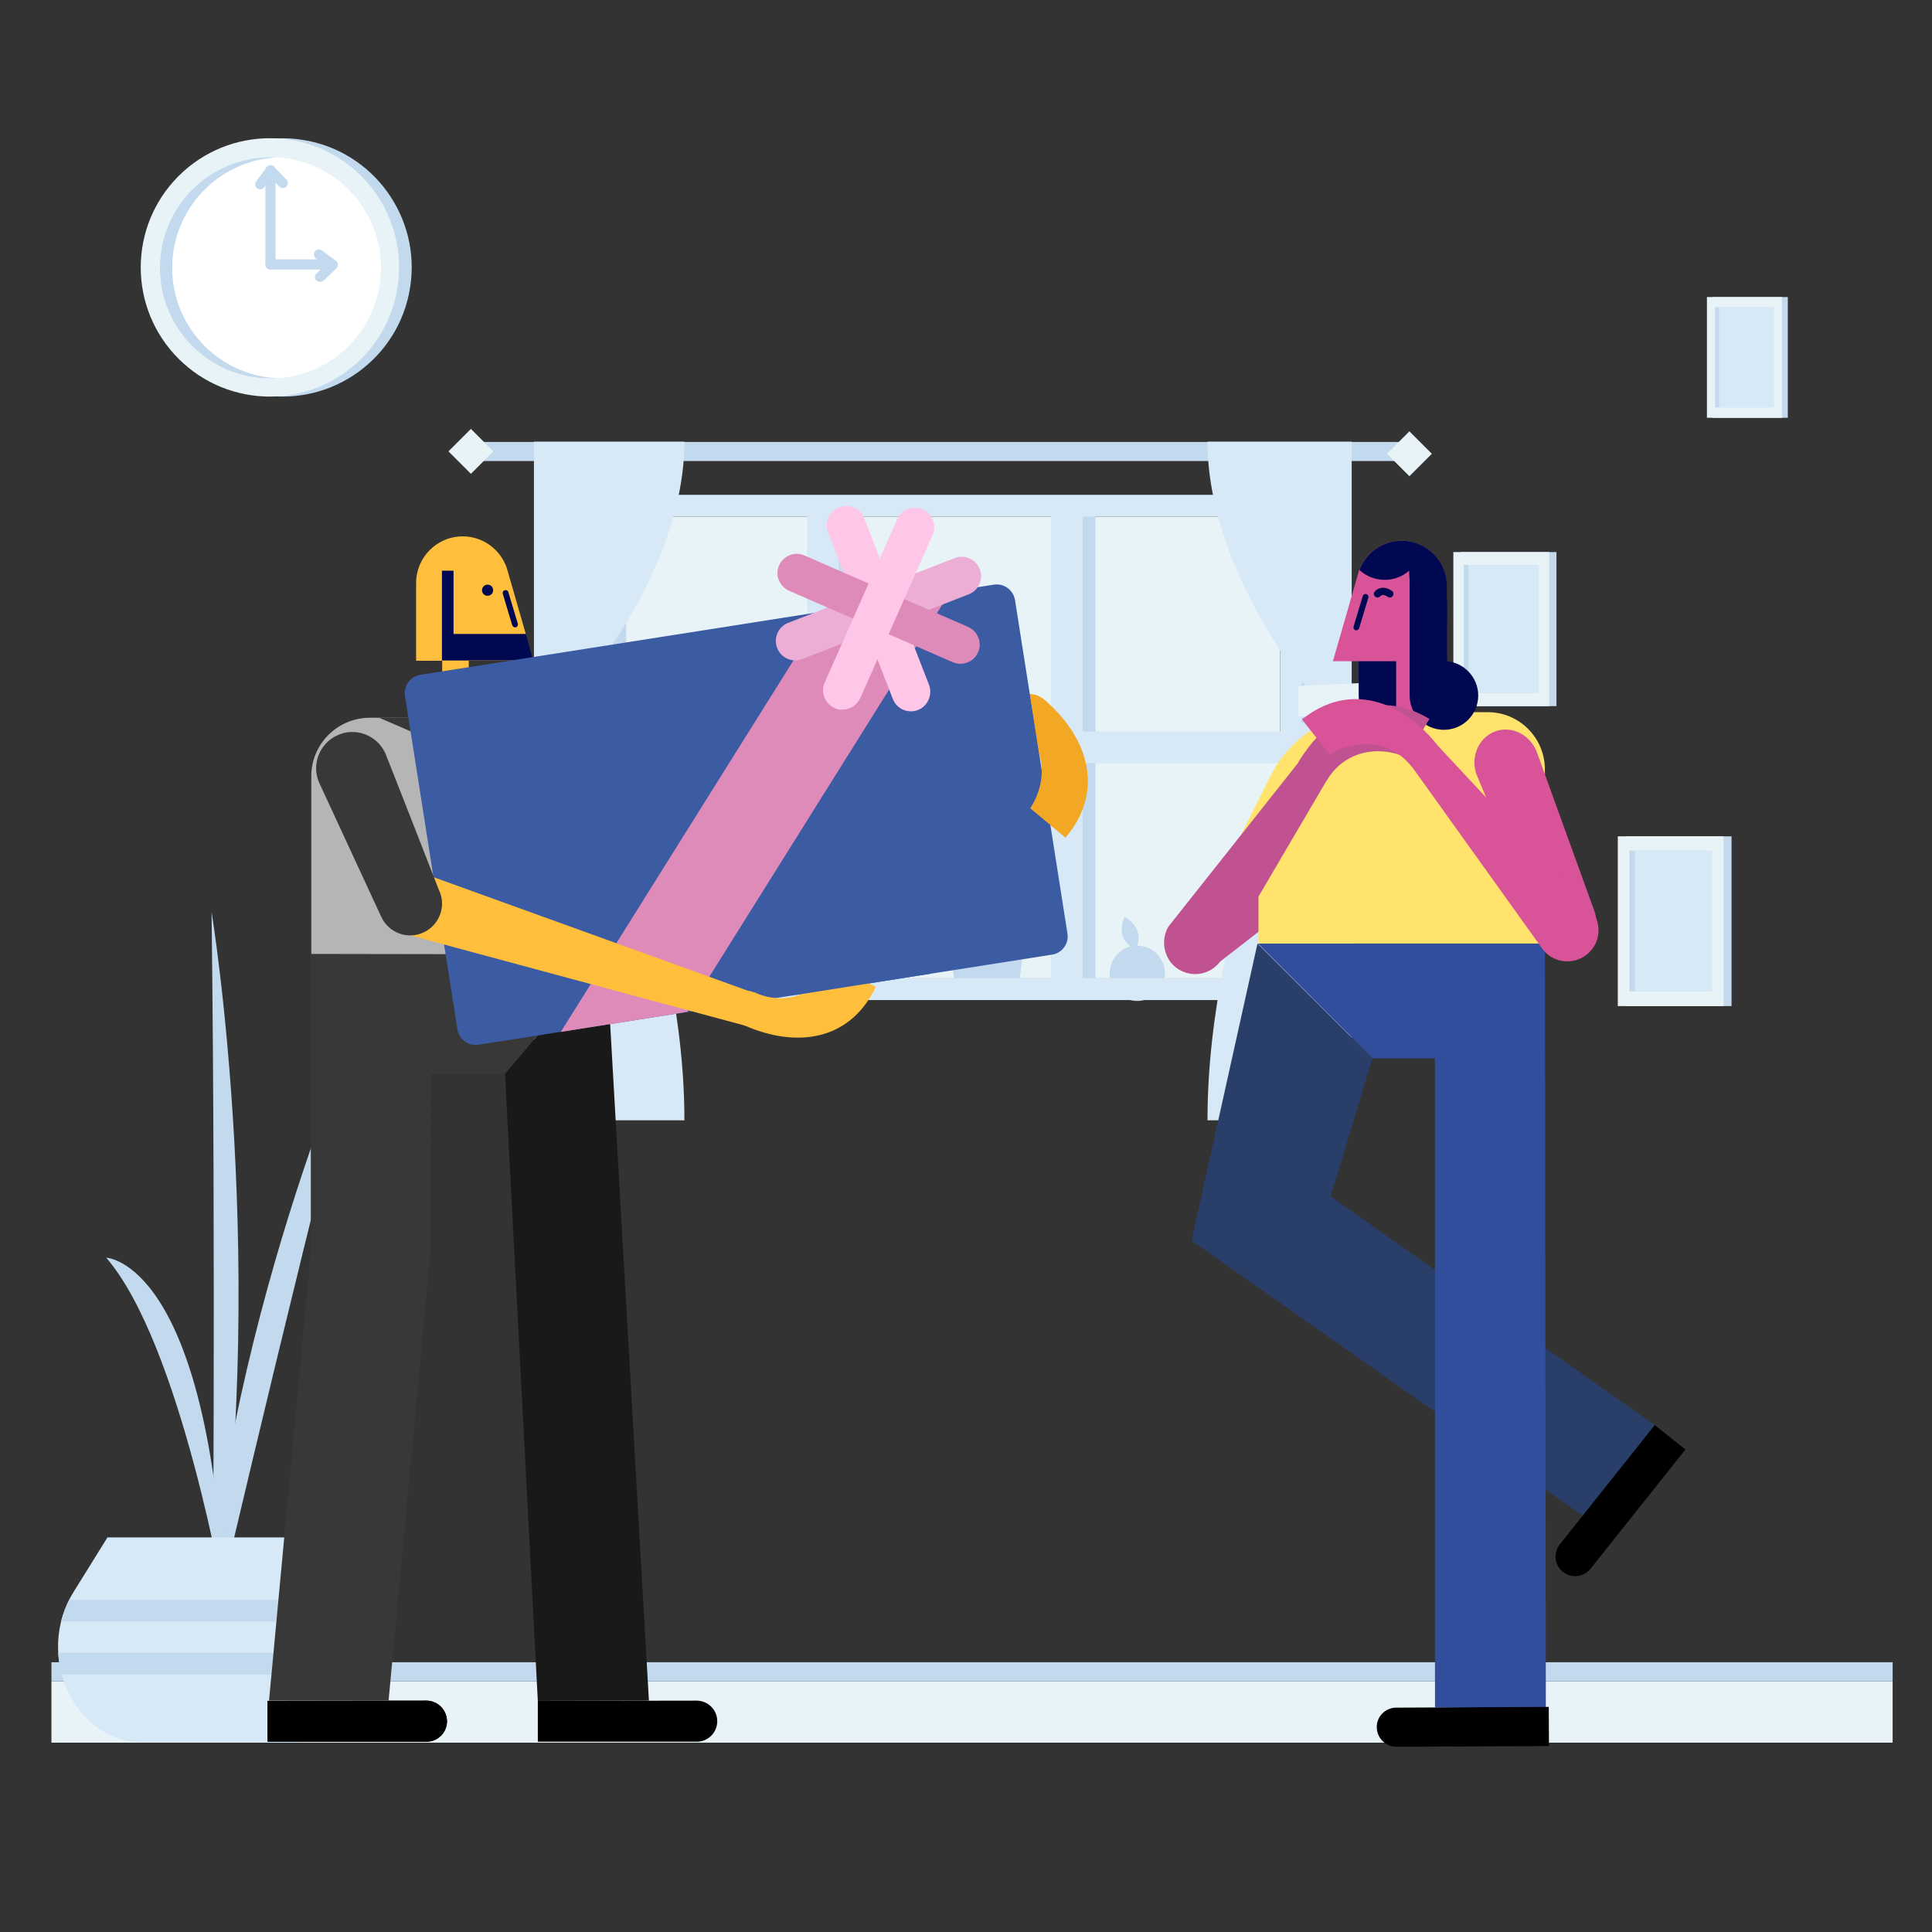 <?xml version="1.0" encoding="utf-8"?>
<!-- Generator: Adobe Illustrator 23.0.0, SVG Export Plug-In . SVG Version: 6.00 Build 0)  -->
<svg version="1.1" id="Capa_1" xmlns="http://www.w3.org/2000/svg" xmlns:xlink="http://www.w3.org/1999/xlink" x="0px" y="0px"
	 viewBox="0 0 800 800" enable-background="new 0 0 800 800" xml:space="preserve">
<rect x="0" y="0" width="800" height="800" fill="#333333" stroke="none"/>
<g>
	<g>
		<g>
			<rect x="604.8" y="228.6" fill="#C3D9ED" width="39.7" height="63.8"/>
			<rect x="601.8" y="228.6" fill="#E8F3F7" width="39.7" height="63.8"/>
			<rect x="606.1" y="233.9" fill="#C3D9ED" width="29.1" height="53"/>
			<rect x="608.1" y="233.9" fill="#D7E8F7" width="29.1" height="53"/>
		</g>
		<g>
			<rect x="709.2" y="123" fill="#C3D9ED" width="31.1" height="50"/>
			<rect x="706.8" y="123" fill="#E8F3F7" width="31.1" height="50"/>
			<rect x="710.2" y="127.2" fill="#C3D9ED" width="22.8" height="41.5"/>
			<rect x="711.8" y="127.2" fill="#D7E8F7" width="22.8" height="41.5"/>
		</g>
		<g>
			<rect x="673.2" y="346.3" fill="#C3D9ED" width="43.8" height="70.3"/>
			<rect x="669.9" y="346.3" fill="#E8F3F7" width="43.8" height="70.3"/>
			<rect x="674.7" y="352.2" fill="#C3D9ED" width="32.1" height="58.3"/>
			<rect x="676.9" y="352.2" fill="#D7E8F7" width="32.1" height="58.3"/>
		</g>
	</g>
	<rect x="21.3" y="696.2" fill="#E8F3F7" width="762.4" height="25.4"/>
	<rect x="21.3" y="688.3" fill="#C3D9ED" width="762.4" height="7.9"/>
	<g>
		<path fill="#C3D9ED" d="M150.1,420.2c0,0-59.3,130.8-66.4,273.1C83.7,693.3,116.9,549.2,150.1,420.2"/>
		<path fill="#C3D9ED" d="M44,520.8c0,0,42.7,1.1,49.2,143.4C93.2,664.2,75,556.8,44,520.8"/>
		<path fill="#C3D9ED" d="M87.6,377.6c0,0,24.9,150.5,0.4,303.7C88,681.3,89.4,521.3,87.6,377.6"/>
		<path fill="#D7E8F7" d="M121.2,721.5H59.6c-0.5,0-0.9,0-1.4,0c-28.1-1-43.7-36.6-27.8-62.2l14.1-22.7h91.8l14.1,22.7
			c15.9,25.6,0.3,61.2-27.8,62.2C122.1,721.5,121.6,721.5,121.2,721.5"/>
		<g>
			<path fill="#C3D9ED" d="M25.3,671.4h130.2c-0.8-3.1-1.9-6.1-3.4-9H28.7C27.2,665.3,26.1,668.3,25.3,671.4z"/>
			<path fill="#C3D9ED" d="M155.2,693.4c0.8-2.9,1.3-5.9,1.5-9H24.1c0.2,3.1,0.7,6.1,1.5,9H155.2z"/>
		</g>
	</g>
	<g>
		
			<ellipse transform="matrix(0.158 -0.987 0.987 0.158 -10.763 208.82)" fill="#C3D9ED" cx="117.1" cy="110.7" rx="53.5" ry="53.5"/>
		
			<ellipse transform="matrix(0.707 -0.707 0.707 0.707 -45.54 111.503)" fill="#E8F3F7" cx="111.8" cy="110.7" rx="53.5" ry="53.5"/>
		
			<ellipse transform="matrix(0.707 -0.707 0.707 0.707 -45.612 111.678)" fill="#FFFFFF" cx="112" cy="110.9" rx="45.8" ry="45.8"/>
		<path fill="#C3D9ED" d="M71.3,110.9c0-24.4,19.1-44.4,43.3-45.7c-0.8,0-1.7-0.1-2.6-0.1c-25.3,0-45.8,20.5-45.8,45.8
			c0,25.3,20.5,45.8,45.8,45.8c0.9,0,1.7,0,2.6-0.1C90.4,155.3,71.3,135.3,71.3,110.9z"/>
		<path fill="#C3D9ED" d="M136.6,111.6H112c-1.1,0-2.1-0.9-2.1-2.1c0-1.1,0.9-2.1,2.1-2.1h24.6c1.1,0,2.1,0.9,2.1,2.1
			C138.7,110.7,137.8,111.6,136.6,111.6z"/>
		<path fill="#C3D9ED" d="M132.5,116.7c-0.5,0-1.1-0.2-1.5-0.6c-0.8-0.8-0.8-2.1,0.1-2.9l3.5-3.4l-3.8-2.8c-0.9-0.7-1.1-2-0.4-2.9
			c0.7-0.9,2-1.1,2.9-0.4l5.8,4.3c0.5,0.4,0.8,0.9,0.8,1.5c0,0.6-0.2,1.2-0.6,1.6l-5.3,5.1C133.5,116.5,133,116.7,132.5,116.7z"/>
		<path fill="#C3D9ED" d="M112,111.6c-1.1,0-2.1-0.9-2.1-2.1v-39c0-1.1,0.9-2.1,2.1-2.1s2.1,0.9,2.1,2.1v39
			C114.1,110.7,113.2,111.6,112,111.6z"/>
		<path fill="#C3D9ED" d="M107.7,78.4c-0.4,0-0.9-0.1-1.2-0.4c-0.9-0.7-1.1-2-0.4-2.9l4.3-5.8c0.4-0.5,0.9-0.8,1.5-0.8
			c0.6,0,1.2,0.2,1.6,0.6l5.1,5.3c0.8,0.8,0.8,2.1-0.1,2.9c-0.8,0.8-2.1,0.8-2.9-0.1l-3.4-3.5l-2.8,3.8
			C109,78.1,108.4,78.4,107.7,78.4z"/>
	</g>
	<g>
		<rect x="252.5" y="213.9" fill="#E8F3F7" width="277.6" height="191.2"/>
		<rect x="337.7" y="209.8" fill="#C3D9ED" width="14.8" height="199.5"/>
		<rect x="438.8" y="209.8" fill="#C3D9ED" width="14.8" height="199.5"/>
		<rect x="244.5" y="209.8" fill="#C3D9ED" width="14.8" height="199.5"/>
		<path fill="#B6D4FF" d="M534.8,414.1h9.6V204.9h-9.6V414.1z"/>
		<path fill="#B6D4FF" d="M522.8,423.7h24.1v-9.6h-24.1V423.7z"/>
		<g>
			<path fill="#D7E8F7" d="M340.7,207.6v203.8"/>
			<rect x="334.2" y="207.6" fill="#D7E8F7" width="13.1" height="203.8"/>
		</g>
		<rect x="435.2" y="207.6" fill="#D7E8F7" width="13.1" height="203.8"/>
		<rect x="248.5" y="302.9" fill="#D7E8F7" width="282.6" height="13.1"/>
		<path fill="#C3D9ED" d="M195,190.9h388.6v-7.9H195V190.9z"/>
		<path fill="#D7E8F7" d="M407.7,399.9L407.7,399.9c-3.1,0-5.6-2.5-5.6-5.6v-49.7c0-3.1,2.5-5.6,5.6-5.6s5.6,2.5,5.6,5.6v49.7
			C413.2,397.4,410.7,399.9,407.7,399.9"/>
		<path fill="#CCE3FF" d="M393.3,366.4h12.8c1.7,0,3-1.4,3-3v-0.2c0-1.7-1.4-3-3-3h-12.8c-1.7,0-3,1.4-3,3v0.2
			C390.3,365.1,391.6,366.4,393.3,366.4"/>
		<path fill="#CCE3FF" d="M393.9,366.4L393.9,366.4c-2,0-3.6-1.6-3.6-3.6v-10.5c0-2,1.6-3.6,3.6-3.6h0c2,0,3.6,1.6,3.6,3.6v10.5
			C397.6,364.8,395.9,366.4,393.9,366.4"/>
		<path fill="#CCE3FF" d="M422.9,382.9h-12c-1.7,0-3-1.4-3-3v-1.8c0-1.7,1.4-3,3-3h12c1.7,0,3,1.4,3,3v1.8
			C425.9,381.5,424.5,382.9,422.9,382.9"/>
		<path fill="#CCE3FF" d="M422.1,382.9h0.5c1.8,0,3.2-1.5,3.2-3.2V368c0-1.8-1.5-3.2-3.2-3.2h-0.5c-1.8,0-3.2,1.5-3.2,3.2v11.7
			C418.9,381.4,420.4,382.9,422.1,382.9"/>
		<path fill="#C3D9ED" d="M393,389.3h31.4L421,414h-24.8L393,389.3z"/>
		<path fill="#C3D9ED" d="M461.1,397.2c-3.2,5.4-1.4,12.4,4,15.7c5.4,3.2,12.4,1.4,15.7-4c3.2-5.4,1.4-12.4-4-15.7
			C471.3,390,464.3,391.7,461.1,397.2"/>
		<path fill="#C3D9ED" d="M464.9,387.6c1.3,3.8,5.4,5.8,5.4,5.8s2-4.1,0.7-7.9c-1.3-3.8-5.4-5.8-5.4-5.8S463.6,383.9,464.9,387.6"/>
		<path fill="#E8F3F7" d="M204.3,186.9l-9.3,9.3l-9.3-9.3l9.3-9.3L204.3,186.9z"/>
		<path fill="#E8F3F7" d="M592.9,187.9l-9.3,9.3l-9.3-9.3l9.3-9.3L592.9,187.9z"/>
		<path fill="#D7E8F7" d="M243.5,204.9v209.2h295.6V204.9H243.5z M530.1,405.1H252.5V213.9h277.6V405.1z"/>
		<path fill="#D7E8F7" d="M283.4,463.9c0-89.7-46.4-174.9-46.4-174.9h-15.9v174.9H283.4z"/>
		<path fill="#D7E8F7" d="M283.4,182.9c0,54.5-46.4,106.1-46.4,106.1h-15.9V182.9H283.4z"/>
		<path fill="#E8F3F7" d="M243.7,296.7l-28.4,1.2v-15.1l28.4,1.2V296.7z"/>
		<path fill="#D7E8F7" d="M500,463.9c0-89.7,44.5-174.9,44.5-174.9h15.2v174.9H500z"/>
		<path fill="#D7E8F7" d="M500,182.9c0,54.5,44.5,106.1,44.5,106.1h15.2V182.9H500z"/>
		<path fill="#E8F3F7" d="M537.6,296.7l26.5,1.2v-15.1l-26.5,1.2V296.7z"/>
	</g>
	<g>
		<g>
			<path d="M176.7,704.2c0,0-65.9,0.1-65.9,0.1v16.9c0,0,65.8,0,65.8,0c4.7,0,8.5-3.8,8.5-8.5C185,708,181.3,704.3,176.7,704.2z"/>
			<path d="M176.7,704.2c0,0-65.9,0.1-65.9,0.1v16.9c0,0,65.8,0,65.8,0c4.7,0,8.5-3.8,8.5-8.5C185,708,181.3,704.3,176.7,704.2z"/>
			<path d="M288.6,704.2c0,0-65.9,0.1-65.9,0.1v16.9c0,0,65.8,0,65.8,0c4.7,0,8.5-3.8,8.5-8.5C297,708,293.2,704.3,288.6,704.2z"/>
			<path fill="#F2A825" d="M431.4,289.1c-3-2.4-7.3-1.9-9.7,1c-2.4,2.9-2.1,7.3,0.8,9.8l-0.1,0.1c10.7,9,11.5,23.2,4.2,34.7
				l14.6,12.1c17.1-20.3,8.3-42.8-9.7-57.8L431.4,289.1z"/>
			<g>
				<g>
					<g>
						<path fill="#F2A825" d="M271,333.6c-1.5-7.1,3-14.1,10.2-15.6l143.6-30.4l0,0c0,0,0.1,0,0.1,0c3.8-0.8,7.5,1.6,8.3,5.4
							c0.8,3.8-1.6,7.5-5.4,8.3c0,0-0.1,0-0.1,0l0,0.1c0,0-140.5,42.2-141.1,42.3C279.5,345.3,272.5,340.7,271,333.6z"/>
					</g>
				</g>
			</g>
			<g>
				<path fill="#B5B5B5" d="M202.2,297.2h-48.9l0,0c-0.1,0-0.1,0-0.1,0c-13.4,0-24.3,10.8-24.3,24.2v73.8H251v-49.3
					C251,319,229.2,297.2,202.2,297.2z"/>
				<polygon fill="#383838" points="157,297.2 204.4,317.7 204.4,297.2 				"/>
				<polygon fill="#191919" points="214.3,334.2 214.3,321.9 204.4,317.1 204.4,329.3 				"/>
				<polygon fill="#191919" points="214.3,332.8 214.3,381.1 226.4,381.1 				"/>
			</g>
			<g>
				<path fill="#FFBE3B" d="M220.9,273.6L209.8,235l0,0c-2.7-7.5-9.8-12.9-18.2-12.9c-10.7,0-19.3,8.7-19.3,19.3l0,32.2l10.8,0
					l0,24.3c0,0,11,10.6,11,10.3l0-34.6L220.9,273.6z"/>
				<path fill="#000851" d="M201.9,242.1c-1.3,0-2.3,1-2.3,2.3c0,1.3,1,2.3,2.3,2.3c1.3,0,2.3-1,2.3-2.3
					C204.2,243.1,203.2,242.1,201.9,242.1z"/>
				<path fill="#000851" d="M214.4,258.2l-3.9-13c-0.2-0.7-0.9-1-1.5-0.8c-0.7,0.2-1,0.9-0.8,1.5l3.9,13c0.2,0.5,0.7,0.9,1.2,0.9
					c0.1,0,0.2,0,0.4-0.1C214.2,259.6,214.6,258.9,214.4,258.2z"/>
				<polygon fill="#000851" points="217.8,262.5 187.8,262.5 187.8,236.3 183,236.3 183,273.5 220.9,273.5 				"/>
			</g>
			<polygon fill="#191919" points="251,395.2 209.1,444.6 222.7,704.3 268.7,704.2 			"/>
			<polygon fill="#383838" points="128.7,395 128.7,518.6 111.4,704.2 160.9,704.2 178.2,518.6 178.3,444.6 209.1,444.6 251,395.2 
							"/>
			<path fill="#3B5BA3" d="M435.6,395.3l-237.4,37.3c-4.2,0.7-8.1-2.2-8.8-6.4l-21.7-138c-0.7-4.2,2.2-8.1,6.4-8.8l237.4-37.3
				c4.2-0.7,8.1,2.2,8.8,6.4l21.7,138C442.7,390.7,439.8,394.7,435.6,395.3z"/>
			<path fill="#F2A825" d="M431.5,289l-0.1,0.1c-1.5-1.2-3.2-1.6-4.9-1.5l3.7,23.8c2.4,7.5,1.1,16-3.6,23.3l14.6,12.1
				C458.3,326.4,449.6,303.9,431.5,289z"/>
			<polygon fill="#DF8BB9" points="232.2,427.3 284.6,419 393.6,244.9 341.3,253.1 			"/>
			<g>
				<path fill="#FFC7E7" d="M380.1,294c-4.1,1.6-8.8-0.4-10.4-4.6l-26.8-68.9c-1.6-4.1,0.4-8.8,4.6-10.4c4.1-1.6,8.8,0.4,10.4,4.6
					l26.8,68.9C386.2,287.7,384.2,292.4,380.1,294z"/>
				<path fill="#EDAED5" d="M401.1,246.1l-68.9,26.8c-4.1,1.6-8.8-0.4-10.4-4.6c-1.6-4.1,0.4-8.8,4.6-10.4l68.9-26.8
					c4.1-1.6,8.8,0.4,10.4,4.6S405.3,244.5,401.1,246.1z"/>
				<path fill="#DF8BB9" d="M400.6,274.3c-1.9,0.7-4.1,0.8-6.1-0.1l-67.8-29.6c-4-1.8-5.9-6.5-4.1-10.5c1.8-4,6.5-5.9,10.5-4.1
					l67.8,29.6c4,1.8,5.9,6.5,4.1,10.5C404.1,272.1,402.5,273.6,400.6,274.3z"/>
				<path fill="#FFC7E7" d="M351.7,293.3c-1.9,0.7-4.1,0.8-6.1-0.1c-4-1.8-5.9-6.5-4.1-10.6l30-67.6c1.8-4,6.5-5.9,10.6-4.1
					c4,1.8,5.9,6.5,4.1,10.6l-30,67.6C355.2,291.1,353.6,292.6,351.7,293.3z"/>
			</g>
			<path fill="#FFBE3B" d="M306,423.5c-3.4-1.7-4.8-5.9-3.1-9.3s5.8-4.9,9.2-3.3l0.1-0.1c12.6,6,25.9,0.9,33.4-10.5l17.1,8.3
				c-11.5,24-35.5,25.2-56.6,15L306,423.5z"/>
			<g>
				<g>
					<g>
						<path fill="#FFBE3B" d="M157.6,369.3c2.5-6.8,10-10.4,16.9-7.9l138.1,49.9l0,0c0,0,0.1,0,0.1,0c3.6,1.3,5.5,5.3,4.2,9
							c-1.3,3.6-5.3,5.5-9,4.2c0,0-0.1,0-0.1-0.1l0,0.1c0,0-141.6-38.1-142.3-38.4C158.7,383.7,155.1,376.1,157.6,369.3z"/>
					</g>
				</g>
			</g>
			<path fill="#383838" d="M159.5,311.8c-3.5-7.5-12.4-10.8-19.9-7.3c-7.5,3.5-10.8,12.4-7.3,19.9l25.6,55.3
				c3.1,6.6,10.9,9.5,17.5,6.4c6.6-3.1,9.5-10.9,6.4-17.5c0-0.1-0.1-0.1-0.1-0.2C181.7,368.4,159.8,312.3,159.5,311.8z"/>
			<polygon fill="#3B5BA3" points="385.2,403.2 329.5,412 345.9,341.2 			"/>
		</g>
	</g>
	<g>
		<path fill="#C15291" d="M543,334.1c6.8-4.7,15.7-3.3,20,2.9c4.3,6.3,2.3,15.1-4.5,19.8l-56.4,43.8c-5.9,4.1-13.8,2.9-17.6-2.6
			c-3.8-5.5-2-13.3,3.9-17.4C488.6,380.6,542.5,334.5,543,334.1z"/>
		<polygon fill="#293E68" points="568.3,438.2 551,495.4 687,591.4 655.5,627.7 493.4,513.7 520.7,390.7 		"/>
		<path d="M645.8,639.6c0,0,39.4-49.5,39.4-49.5l12.7,10.1c0,0-39.3,49.4-39.3,49.4c-2.8,3.5-7.9,4.1-11.4,1.3
			C643.7,648.1,643.1,643.1,645.8,639.6z"/>
		<polygon fill="#304E9C" points="639.7,390.7 640.1,707.5 594.2,707 594.2,438.2 568.4,438.2 520.9,390.7 		"/>
		<path fill="#000851" d="M562.5,244.4l15.6,4.3v25.1c7.2,0.7,12.9,6.8,12.9,14.2c0,7.9-6.4,14.2-14.2,14.2
			c-7.9,0-14.2-6.4-14.2-14.2c0-0.1,0-0.1,0-0.2l0,0V244.4z"/>
		<path fill="#FFE36C" d="M616.1,294.9c0,0-0.1,0-0.1,0l0,0h-47.4c-19,0-35.3,11.1-42.9,27.2l0,0l-22.1,44.1h17.5v24.5h118.6v-72.1
			C639.7,305.5,629.1,294.9,616.1,294.9z"/>
		<path fill="#D85398" d="M551.9,273.9l10.8-37.5l0,0c2.6-7.3,9.5-12.5,17.6-12.5c10.3,0,18.7,8.4,18.7,18.7v31.2h-10.2v23.8
			c0,0-10.7,10.2-10.7,10v-33.8H551.9z"/>
		<path fill="#000851" d="M560.5,259.4l3.8-12.6c0.2-0.6,0.9-1,1.5-0.8c0.6,0.2,1,0.9,0.8,1.5l-3.8,12.6c-0.2,0.5-0.6,0.9-1.2,0.9
			c-0.1,0-0.2,0-0.3,0C560.6,260.7,560.3,260,560.5,259.4z"/>
		<path fill="#000851" d="M562.9,236c2.7-7.1,9.5-12.1,17.5-12.1c10.3,0,18.7,8.4,18.7,18.7v14.1c-8.9-2.1-15.6-10.1-15.6-19.7
			c0-0.2,0-0.5,0-0.7c-2.7,2.4-6.3,3.8-10.1,3.8C569.4,240.1,565.7,238.6,562.9,236z"/>
		<path fill="#000851" d="M583.6,236.4l15.6,12.3v25.1c7.2,0.7,12.9,6.8,12.9,14.2c0,7.9-6.4,14.2-14.2,14.2
			c-7.9,0-14.2-6.4-14.2-14.2c0-0.1,0-0.1,0-0.2l0,0V236.4z"/>
		<path fill="#D85398" d="M611.2,320.2c-2.3-7.6,1.6-15.5,8.7-17.6s14.6,2.4,16.9,10l23.6,65.2c2,6.7-1.4,13.7-7.6,15.5
			c-6.2,1.8-12.9-2.1-14.9-8.8C637.9,384.4,611.4,320.7,611.2,320.2z"/>
		<path fill="none" stroke="#000851" stroke-width="3" stroke-linecap="round" stroke-linejoin="round" stroke-miterlimit="10" d="
			M570.4,245.9c0,0,1.8-2.3,5.1,0"/>
		<g>
			<g>
				<g>
					<path fill="#C15291" d="M537.7,315.9c-1.8,3.2-0.8,7.4,2.4,9.3c3.2,1.9,7.3,0.9,9.3-2.3l0.1,0.1c7-11.7,20.7-14.7,32.9-9.4
						l9.5-15.9c-22.2-13.4-42.6-1.6-54.4,18.1L537.7,315.9z"/>
				</g>
				<g>
					<path fill="#C15291" d="M488.3,401.5c6.1,3.7,14,1.7,17.7-4.5l43.5-74.1l0,0c0,0,0.1-0.1,0.1-0.1c1.9-3.3,0.9-7.5-2.4-9.4
						c-3.3-1.9-7.5-0.9-9.4,2.4c0,0,0,0.1-0.1,0.1l-0.1-0.1c0,0-53.4,67.4-53.8,67.9C480.2,389.9,482.2,397.8,488.3,401.5z"/>
				</g>
			</g>
		</g>
		<g>
			<g>
				<g>
					<path fill="#D85398" d="M595.3,308.8c2.2,3,1.7,7.2-1.2,9.5c-2.9,2.3-7.2,1.8-9.5-1l-0.1,0.1c-8.5-10.7-22.4-11.8-33.9-5
						l-11.5-14.5c20.3-16.2,42.1-7.1,56.3,10.9L595.3,308.8z"/>
				</g>
				<g>
					<path fill="#D85398" d="M657,395.3c-5.6,4.4-13.7,3.5-18.1-2.1l-54.3-75.8l0,0c0,0-0.1-0.1-0.1-0.1c-2.3-3-1.8-7.3,1.1-9.6
						s7.3-1.8,9.6,1.1c0,0,0,0.1,0.1,0.1l0.1-0.1c0,0,63.3,67.9,63.7,68.4C663.6,382.8,662.6,390.9,657,395.3z"/>
				</g>
			</g>
		</g>
		<path d="M578,707.1c0,0,63.3-0.3,63.3-0.3l0.1,16.2c0,0-63.1,0.3-63.1,0.3c-4.5,0-8.2-3.6-8.2-8.1
			C570,710.8,573.6,707.2,578,707.1z"/>
	</g>
</g>
</svg>
